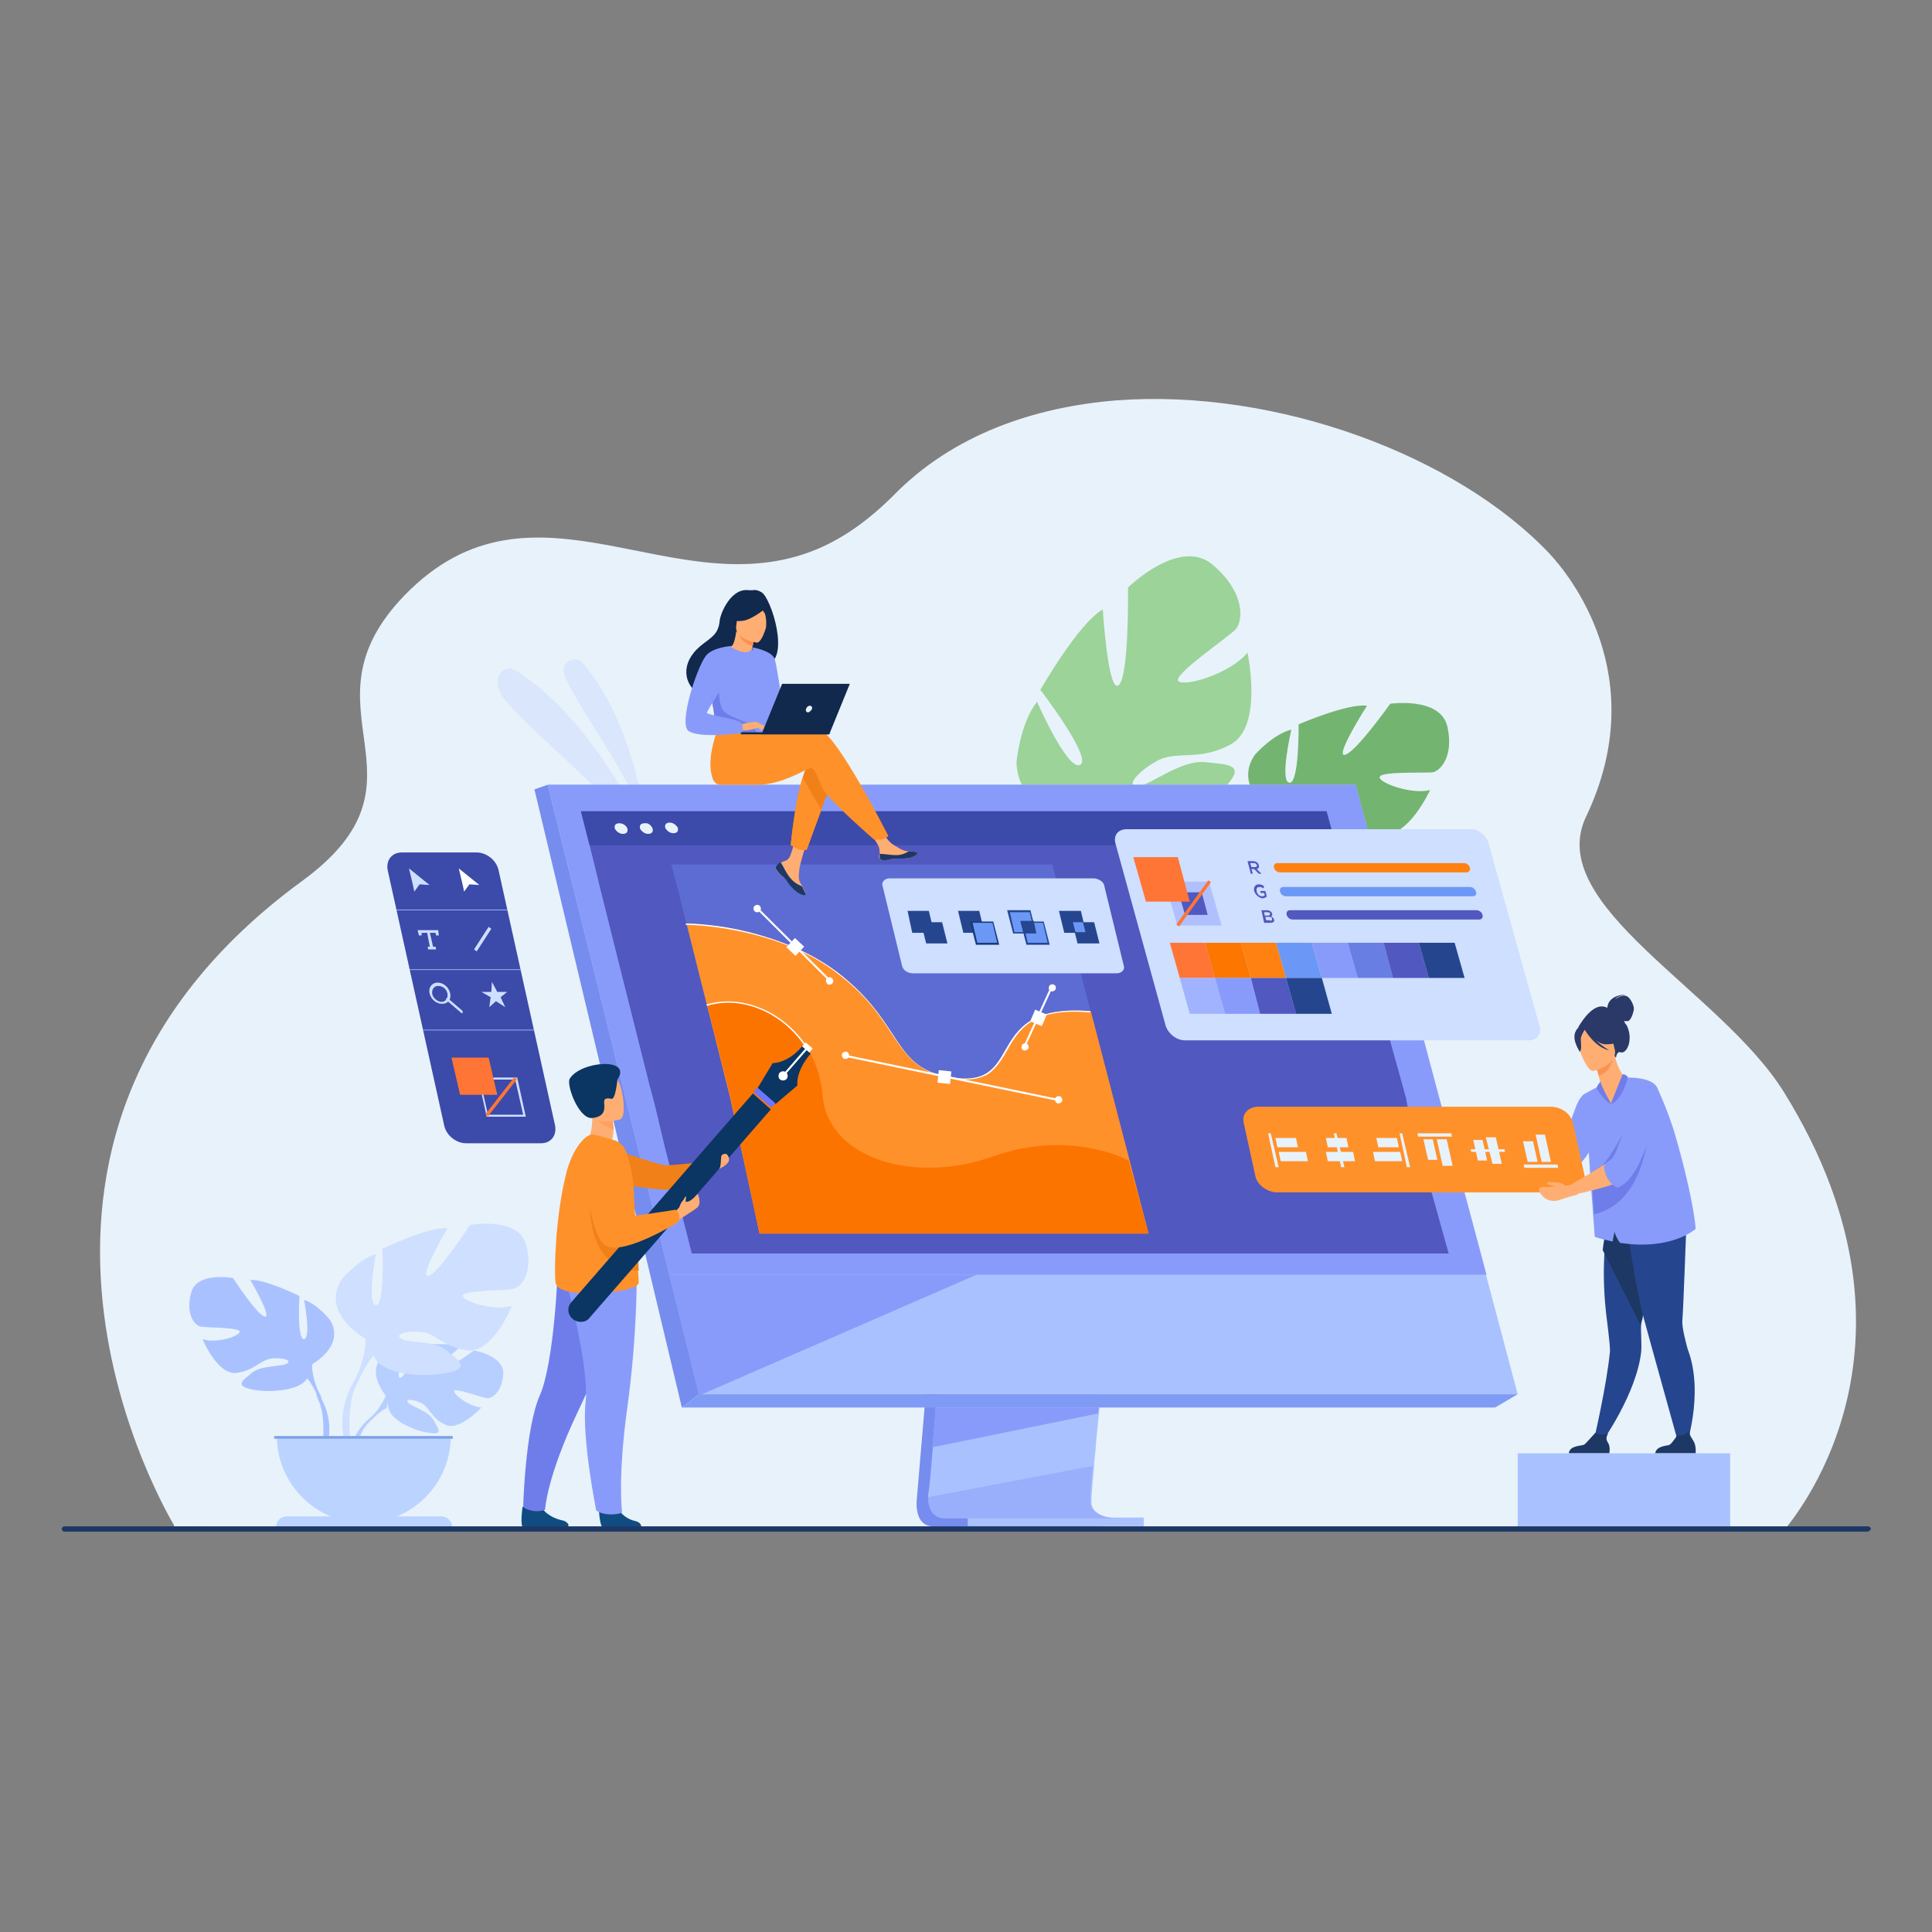 <?xml version="1.0" encoding="utf-8"?>
<!-- Generator: Adobe Illustrator 25.4.1, SVG Export Plug-In . SVG Version: 6.00 Build 0)  -->
<svg version="1.1" id="Layer_1" xmlns="http://www.w3.org/2000/svg" xmlns:xlink="http://www.w3.org/1999/xlink" x="0px" y="0px"
	 viewBox="0 0 291 291" style="enable-background:new 0 0 291 291;" xml:space="preserve">
<rect x="0" y="0" width="291" height="291" fill="#808080" stroke="none"/>
<style type="text/css">
	.st0{fill:#E8F2FA;}
	.st1{opacity:0.5;}
	.st2{fill:#A9C2FF;}
	.st3{fill:#73B471;}
	.st4{fill:#9BD399;}
	.st5{fill:#B6CFFF;}
	.st6{fill:#CEDFFF;}
	.st7{fill:#BBD3FF;}
	.st8{fill:#80A1E6;}
	.st9{fill:#768CEE;}
	.st10{fill:#809BF5;}
	.st11{fill:#899BFA;}
	.st12{fill:#5158BF;}
	.st13{fill:#5D6CD2;}
	.st14{fill:#2A3967;}
	.st15{fill:#FFAE73;}
	.st16{fill:#25468F;}
	.st17{fill:#1E3865;}
	.st18{fill:#F99352;}
	.st19{fill:#6F7DEB;}
	.st20{fill:#FF912B;}
	.st21{fill:#3C4AAA;}
	.st22{fill:#FFFFFF;}
	.st23{fill:#FC7400;}
	.st24{fill:#6B98F6;}
	.st25{fill:#183A76;}
	.st26{fill:#FF7536;}
	.st27{fill:#FA8B79;}
	.st28{fill:#B0C0FF;}
	.st29{fill:#FC7600;}
	.st30{fill:#FF8111;}
	.st31{fill:#697EE3;}
	.st32{fill:#A1B3FF;}
	.st33{fill:#F28018;}
	.st34{fill:#10294C;}
	.st35{fill:#F9924F;}
	.st36{fill:#104C82;}
	.st37{fill:#FFA05E;}
	.st38{fill:#0B3563;}
	.st39{fill:#6D76FF;}
</style>
<g>
	<g>
		<path class="st0" d="M268.9,230.3c-15.6,0-242.5,0.1-242.7-0.4l0-0.1c0,0,0-0.1,0-0.1c-0.1-0.2-35-57.3,19.3-97
			c21.2-15.5-1.3-25.8,15.5-43.1c19.4-19.9,40.6,2.1,62.1-6.9c3.8-1.6,7.6-4.2,11.5-8.1c8.9-9.1,21.1-13.3,33.6-14.3
			c24.1-1.8,51.2,8.3,65.2,23.1c2.8,3,15.6,18.4,5.5,39.6c-6.4,13.4,20.3,26.2,29.8,41.5C292.9,203.5,269.1,229.8,268.9,230.3z"/>
	</g>
	<g class="st1">
		<g class="st1">
			<path class="st2" d="M97.2,123.5c0,0-1.8-14.8-9.4-23.6c-1-1.2-2.9-0.4-2.9,1.1c0,0,0,0.1,0,0.1
				C85.1,103.7,93.6,114.8,97.2,123.5z"/>
		</g>
		<g class="st1">
			<path class="st2" d="M98.2,127.7c0,0-7.6-18.5-20.5-26.7c-0.8-0.5-1.9-0.3-2.4,0.5c-0.3,0.5-0.5,1.3-0.1,2.5
				C76.2,107.2,90.6,118.2,98.2,127.7z"/>
		</g>
	</g>
	<g>
		<g>
			<path class="st3" d="M192.3,123c0,0-6.8-4.2-3.3-9.3c0,0,2.7-3.1,5.5-3.8c0,0-1.8,7.8-0.3,8c1.5,0.2,1.4-8.8,1.4-8.8
				s7.4-3.2,10.3-2.8c0,0-4.8,7.5-3.4,7.4c1.5-0.1,6.9-7.7,6.9-7.7s7.5-1.1,8.6,3.4c1,4.5-1,6.6-2.1,6.9c-1.1,0.2-8.2-0.2-8.1,0.8
				c0.1,0.9,4.9,2.6,7.6,1.9c0,0-3.3,7.2-7.1,6.6c-3.9-0.5-5-3-7.4-3.3c-2.4-0.3-4.2,0.3-3,1c1.2,0.7,5.3,0.4,7.1,2.2
				c1.9,1.7,3.4,2.8-0.2,3.4c-3.6,0.6-10.1-0.1-11.3-3C192.3,123,192.3,123,192.3,123z"/>
		</g>
		<g>
			<g>
				<path class="st3" d="M214.5,110.6c0,0-19.7,5.5-22.2,12.4c0,0,0,3.1-2.1,6.7l-0.1,1.4c0,0,2.2-4.6,3.4-5.2
					C193.5,125.8,189.4,119.5,214.5,110.6z"/>
			</g>
			<g>
				<path class="st3" d="M190.2,129.7c0,0-3.2,4.4-1.7,10l0.8-0.2c0,0-0.5-6.1,1.2-9.1C192.2,127.4,190.2,129.7,190.2,129.7z"/>
			</g>
		</g>
	</g>
	<g>
		<g>
			<path class="st4" d="M164.9,122.8c0,0-11.4,1-11.8-7.9c0,0,0.5-5.9,3.1-9.2c0,0,4.6,10.5,6.5,9.5c1.9-1-6-11.3-6-11.3
				s5.8-10.1,9.4-12.1c0,0,0.8,12.8,2.4,11.4c1.6-1.4,1.4-14.7,1.4-14.7s7.8-7.7,12.8-3.4c5,4.3,4.5,8.5,3.4,9.7
				c-1.1,1.2-9.6,6.9-8.6,7.8c1,0.9,7.9-1.2,10.4-4.3c0,0,2.4,11.1-2.5,13.8c-4.9,2.7-8.3,0.8-11.3,2.6c-3,1.7-4.6,3.9-2.6,3.7
				c1.9-0.2,6.4-4,10.1-3.6c3.6,0.4,6.3,0.3,2.6,4.1c-3.7,3.8-11.7,8.5-15.5,6.2S164.9,122.8,164.9,122.8z"/>
		</g>
		<g>
			<g>
				<path class="st4" d="M179.8,89.5c0,0-17.9,23.2-14.9,33.3c0,0,2.7,3.7,3.3,9.5l1.1,1.6c0,0-1.4-7.2-0.6-8.9
					C168.7,125.1,158.6,121.3,179.8,89.5z"/>
			</g>
			<g>
				<path class="st4" d="M168.2,132.3c0,0,0.1,7.8,6.6,13l0.7-0.9c0,0-5.8-6.6-6.4-11.5C168.5,128,168.2,132.3,168.2,132.3z"/>
			</g>
		</g>
	</g>
	<g>
		<g>
			<g>
				<path class="st5" d="M58.1,210.2c0,0-3.2-3.7-0.2-6.1c0,0,2.2-1.3,4-1.2c0,0-2.5,4.2-1.7,4.6c0.8,0.4,2.5-4.9,2.5-4.9
					s5-0.5,6.6,0.3c0,0-4.2,3.5-3.4,3.7s5.5-3.2,5.5-3.2s4.6,0.8,4.4,3.6c-0.2,2.8-1.8,3.7-2.5,3.6c-0.7-0.1-4.8-1.6-4.9-1.1
					c-0.1,0.6,2.4,2.4,4.1,2.5c0,0-3.3,3.6-5.4,2.6c-2.2-1-2.4-2.7-3.7-3.3c-1.3-0.6-2.5-0.6-1.9,0c0.6,0.6,3,1.2,3.8,2.6
					c0.8,1.4,1.5,2.3-0.8,1.9c-2.2-0.3-5.9-2-6-3.9C58.1,210.2,58.1,210.2,58.1,210.2z"/>
			</g>
			<g>
				<g>
					<path class="st5" d="M73.4,207.1c0,0-12.6-0.5-15.3,3.1c0,0-0.6,1.8-2.5,3.5l-0.3,0.8c0,0,2.2-2.3,3-2.4
						C58.3,212.1,57.1,207.6,73.4,207.1z"/>
				</g>
				<g>
					<path class="st5" d="M55.6,213.7c0,0-2.7,2-2.9,5.6l0.5,0c0,0,0.9-3.7,2.4-5.1C57.2,212.7,55.6,213.7,55.6,213.7z"/>
				</g>
			</g>
		</g>
		<g>
			<g>
				<path class="st2" d="M47,205.5c0,0,5.1-2.8,2.7-6.7c0,0-1.9-2.4-3.9-3c0,0,1.1,5.7,0,5.9c-1.1,0.1-0.7-6.5-0.7-6.5
					s-5.3-2.6-7.4-2.4c0,0,3.3,5.6,2.2,5.5c-1.1-0.1-4.8-5.8-4.8-5.8s-5.5-1-6.3,2.2c-0.9,3.2,0.5,4.9,1.4,5.1
					c0.8,0.2,6,0.1,5.9,0.8c-0.1,0.7-3.6,1.8-5.6,1.1c0,0,2.2,5.3,5,5.1c2.8-0.3,3.7-2,5.5-2.2c1.8-0.1,3,0.3,2.2,0.8
					c-0.9,0.5-3.8,0.2-5.3,1.4c-1.4,1.2-2.6,1.9,0.1,2.5c2.6,0.5,7.4,0.2,8.3-1.8C47,205.5,47,205.5,47,205.5z"/>
			</g>
			<g>
				<g>
					<path class="st2" d="M31.2,195.8c0,0,14.2,4.6,15.8,9.7c0,0-0.1,2.3,1.4,4.9v1c0,0-1.5-3.4-2.3-3.9
						C46,207.6,49.2,203.1,31.2,195.8z"/>
				</g>
				<g>
					<path class="st2" d="M48.3,210.5c0,0,2.2,3.3,0.9,7.4l-0.6-0.2c0,0,0.5-4.5-0.6-6.7C47,208.7,48.3,210.5,48.3,210.5z"/>
				</g>
			</g>
		</g>
		<g>
			<g>
				<path class="st6" d="M55,201.6c0,0-6.7-3.7-3.6-8.8c0,0,2.5-3.1,5.2-3.9c0,0-1.4,7.6,0,7.7c1.4,0.2,1-8.5,1-8.5s7-3.4,9.8-3.1
					c0,0-4.4,7.4-2.9,7.2c1.4-0.2,6.3-7.7,6.3-7.7s7.2-1.3,8.4,2.9c1.2,4.3-0.7,6.4-1.8,6.7c-1.1,0.3-7.9,0.2-7.7,1.1
					c0.2,0.9,4.8,2.3,7.4,1.5c0,0-2.8,7-6.6,6.7c-3.7-0.4-4.9-2.7-7.2-2.8c-2.3-0.2-4,0.4-2.8,1.1c1.2,0.6,5.1,0.2,6.9,1.8
					c1.9,1.6,3.4,2.6-0.1,3.3c-3.5,0.7-9.7,0.3-10.9-2.4C55,201.6,55,201.6,55,201.6z"/>
			</g>
			<g>
				<g>
					<path class="st6" d="M75.9,188.8c0,0-18.7,6.1-20.8,12.8c0,0,0.1,3-1.8,6.5v1.3c0,0,2-4.5,3-5.2
						C56.3,204.3,52.1,198.4,75.9,188.8z"/>
				</g>
				<g>
					<path class="st6" d="M53.3,208.1c0,0-2.9,4.4-1.2,9.7l0.7-0.2c0,0-0.7-5.9,0.8-8.8C55.1,205.8,53.3,208.1,53.3,208.1z"/>
				</g>
			</g>
		</g>
		<g>
			<path class="st7" d="M54.8,229.4c7.2,0,13.1-5.9,13.1-13.1H41.7C41.7,223.5,47.6,229.4,54.8,229.4z"/>
		</g>
		<g>
			<path class="st7" d="M68.1,230H41.6l0,0c0-0.9,0.7-1.6,1.6-1.6h23.3C67.4,228.4,68.1,229.2,68.1,230L68.1,230z"/>
		</g>
		<g>
			<rect x="41.3" y="216.3" class="st8" width="26.9" height="0.4"/>
		</g>
	</g>
	<g>
		<path class="st9" d="M144,156.1l-5.9,69.6c0,0-0.6,4.2,2.5,4.2c5.2,0,25.7,0,25.7,0s-3.9-0.9-3.8-2.9c0.1-2.3,6.8-71.6,6.8-71.6
			L144,156.1z"/>
	</g>
	<g>
		<path class="st2" d="M168.3,228.7c-1,0-20.9,0-25.9,0c-2.2,0-2.6-1.9-2.6-3.2c0-0.6,0.1-1,0.1-1l0.2-1.8l0.4-4.6l0.3-4.1l0.4-5.2
			l0.4-4.4l4.2-49.4l25.4-0.7c0,0-2.9,29-4.9,50.1c-0.2,2.4-0.4,4.6-0.6,6.7c-0.1,0.7-0.1,1.3-0.2,2c-0.2,2-0.4,3.8-0.5,5.4
			c-0.1,0.9-0.2,1.6-0.2,2.4c-0.3,2.8-0.4,4.7-0.4,5c0,0.2,0,0.4,0,0.6C164.7,228.6,167.9,228.7,168.3,228.7z"/>
	</g>
	<g>
		<polygon class="st2" points="82.5,118.2 96.7,175.5 98.7,183.3 105.3,210 228.6,210 204.2,118.2 		"/>
	</g>
	<g>
		<polygon class="st9" points="82.5,118.2 80.5,118.9 102.7,212 105.3,210 		"/>
	</g>
	<g>
		<polygon class="st10" points="102.7,212 225.2,212 228.6,210 105.3,210 		"/>
	</g>
	<g>
		
			<rect x="145.7" y="228.7" transform="matrix(-1 -1.224647e-16 1.224647e-16 -1 317.971 458.576)" class="st2" width="26.5" height="1.3"/>
	</g>
	<g>
		<polygon class="st11" points="165.5,212 165.4,212.9 140.4,218 140.8,213.9 140.9,212 		"/>
	</g>
	<g class="st1">
		<path class="st11" d="M168.3,228.7c-1,0-20.9,0-25.9,0c-2.2,0-2.6-1.9-2.6-3.2l24.8-4.7c-0.3,2.8-0.4,4.7-0.4,5c0,0.2,0,0.4,0,0.6
			C164.7,228.6,167.9,228.7,168.3,228.7z"/>
	</g>
	<g>
		<polygon class="st11" points="82.5,118.2 204.2,118.2 223.9,192 100.8,192 		"/>
	</g>
	<g>
		<polygon class="st12" points="218.2,188.8 104.2,188.8 100.1,172.6 98.6,166.3 97.9,163.7 93.7,147 93.5,146.2 91.3,137.4 
			90.3,133.4 89.5,130.1 88.8,127.3 87.5,122.2 199.8,122.2 201.2,127.3 202,130.1 202.9,133.4 204,137.4 211.2,163.3 211.2,163.3 
			211.8,165.5 212,166.6 217,184.5 		"/>
	</g>
	<g>
		<polygon class="st13" points="173,185.8 114.4,185.8 111.1,170 109.9,165.1 109.4,163.1 106.1,149.9 105.9,149.2 104.2,142.2 
			103.4,139.1 102.7,136.4 102.2,134.3 101.1,130.2 158.5,130.2 		"/>
	</g>
	<g>
		<polygon class="st11" points="147.1,192 105.3,210.2 100.8,192 		"/>
	</g>
	<g>
		<g>
			<path class="st14" d="M242.1,151.8c0-0.2,0.1-1.9,2.8-2c0,0-1.3,0.2-1.6,0.7c0,0,0.9-0.7,1.6-0.5c0.7,0.2,1.2,1.5,1.2,1.9
				c0,0.4-0.4,1.8-0.9,1.9c-0.2,0-0.4,0-0.6,0c0.1,0.2,0.2,0.4,0.4,0.6c1.1,2.2,0,4.4-0.9,4.1c-0.6-0.2-0.7,0.8-0.7,0.8l-5.7-4.6
				C237.7,154.9,239.8,150.6,242.1,151.8z"/>
		</g>
		<g>
			<path class="st15" d="M226.6,179.4c0.5,0.4,1.7-1,1.9-1.2c0,0,0,0,0,0l-0.4-1.1c0,0-1.7-0.1-1.9,0.2
				C225.9,177.6,226.1,179,226.6,179.4z"/>
		</g>
		<g>
			<path class="st16" d="M240.1,216.8l1.2,0.4c0,0,5.2-7.3,5.9-13.6c0.1-1.1-0.1-3.6,0-4.1c0-0.2,0.1-0.5,0.2-0.9
				c0.2-1,0.4-2.3,0.7-3.8c0.6-3.5,1.4-8,2-11.2l-0.3-0.1l-3.5-1.1l-0.7-2.3l-2.6-0.7c0,0-0.6,1.1-1.1,6.5c-0.1,0.7-0.2,1.5-0.2,2.3
				c-0.2,2.6-0.2,5.8,0.2,9.5c0.1,0.9,0.6,4.6,0.6,5.8C242,208.7,240.1,216.8,240.1,216.8z"/>
		</g>
		<g>
			<path class="st17" d="M241.4,188.3l5.7,11.3c0-0.2,0.1-0.5,0.2-0.9c0.2-1,0.4-2.3,0.7-3.8c0.6-3.5,1.4-8,2-11.2l-0.3-0.1
				l-3.5-1.1l-0.7-2.3l-2.6-0.7c0,0-0.6,1.1-1.1,6.5C241.6,186.7,241.5,187.4,241.4,188.3z"/>
		</g>
		<g>
			<path class="st16" d="M243.9,180.9l0.1-1.1c2.2,0.6,8.1-1.6,8.1-1.6s2.1,1.9,1.9,6.4c-0.1,2.2-0.4,11.5-0.6,14.3
				c-0.1,1,0.6,3.6,0.8,4.3c2.6,6.8-0.4,15.2-0.4,15.2l-0.8-0.3c0,0-4.9-17.6-5.4-19.5c-0.9-3.5-1.7-8.1-2.2-11.6
				C245.4,186.8,243.9,180.9,243.9,180.9z"/>
		</g>
		<g>
			<path class="st15" d="M242.3,167.8c3.8,0.2,3-5.4,2.7-5.4c-0.5-0.2-1.3-1.4-1.8-3.4l-0.2,0.1l-2.7,1.3c0,0,0.3,0.9,0.5,1.7
				c0.2,0.7,0.3,1.3,0.2,1.5c-0.2,0.1-0.3,0.1-0.3,0.1s0,0,0,0C240.6,163.8,241.3,167.7,242.3,167.8z"/>
		</g>
		<g>
			<path class="st18" d="M240.3,160.3c0,0,0.3,0.9,0.5,1.7c1.6-0.4,2.1-2.1,2.2-3L240.3,160.3z"/>
		</g>
		<g>
			<path class="st15" d="M240,161.3c0,0,3.8-0.9,3.2-3.3c-0.6-2.4-0.5-4.1-3-3.6c-2.5,0.5-2.7,1.5-2.7,2.3
				C237.6,157.6,239,161.5,240,161.3z"/>
		</g>
		<g>
			<path class="st14" d="M237.3,155.4c0.4-0.9,0.9-0.8,1.2-0.7c1.8-1.7,3.6-0.3,3.6-0.3c0.7,1.6,2.1,2.3,2.1,2.3s-0.6,0.6-2.3,0.6
				c-0.5,0-1-0.2-1.5-0.6c0.9,0.9,2,1.5,2,1.5c-2.1-0.4-3.6-2.9-3.7-3.1c-0.2,0.3-0.5,0.8-0.6,1.3c0,0.7,0.2,1.9-0.2,2
				C238,158.4,236.7,156.7,237.3,155.4z"/>
		</g>
		<g>
			<path class="st17" d="M249.3,218.9h6.1c0,0,0.1-0.9-0.2-1.6c-0.3-0.7-0.8-1-0.7-1.8c-0.4,0.4-1,0.8-1.9,0.7
				c-0.1,0.2-0.7,1.1-1.1,1.4C251.2,217.8,249.5,217.7,249.3,218.9z"/>
		</g>
		<g>
			<path class="st17" d="M236.3,218.9h6.1c0,0,0.2-1-0.2-1.6c-0.4-0.6-0.2-0.9,0-1.4c-0.3,0.1-0.6,0.2-1,0.2c-0.3,0-0.6-0.2-0.9-0.3
				c-0.3,0.3-1.4,1.6-1.7,1.8C238.2,217.8,236.4,217.7,236.3,218.9z"/>
		</g>
		<g>
			<path class="st11" d="M252.3,170.9c-0.3-1.1-0.7-2.1-1-3c-0.8-2.1-1.3-3.2-1.7-4.1c-0.8-1.6-4.4-1.5-4.4-1.5
				c-0.7,2.5-2.6,4-2.6,4c-1-0.6-1.8-2.7-1.8-2.7l-2.2,1.2l0,0l0,0c0,0-0.7,0.4-1.3,2.1c-0.9,2.5-2.3,6.1-3.3,7.2
				c-0.2,0.3-0.9,0.6-1.7,1.1v0c0,0,0,0,0,0c0.1,0.1,0.3,0.7,0.7,1.3c0.3,0.5,0.7,0.9,1.2,1.2c0.4-0.2,1.1-0.4,1.3-0.6
				c1-0.6,2.6-1.5,3.8-3.5l0.3,4.5l0.6,8.2c0.9,0.3,1.8,0.5,2.7,0.7c0.1-0.7,0.3-1.5,0.3-1.5c0,0.4,0.5,1.3,0.8,1.7
				c7.8,1.2,11.4-2.1,11.4-2.1C255.2,182.1,253.8,176,252.3,170.9z"/>
		</g>
		<g>
			<path class="st19" d="M244.4,161.8c0,0,0.6,0,0.8,0.5c0,0-0.8,3.4-2.6,4L244.4,161.8z"/>
		</g>
		<g>
			<path class="st19" d="M242.7,166.3c0,0-1.7-3-1.6-3.4c0,0-0.6,0.6-0.6,1C240.4,163.9,241.8,166.1,242.7,166.3z"/>
		</g>
		<g>
			<path class="st19" d="M247.1,165.1c0,0.2-3.4,8.2-6.4,11.2c-1.3,1.3,2.9,0.9,2.9,0.7S247.1,165.1,247.1,165.1z"/>
		</g>
		<g>
			<path class="st19" d="M239.8,178.4l0.3,4.5c9.2-2.1,8.4-16.8,8.4-16.8l-4.6,9.6L239.8,178.4C239.8,178.3,239.8,178.4,239.8,178.4
				z"/>
		</g>
		<g>
			<path class="st2" d="M232.3,175.2C232.3,175.2,232.3,175.3,232.3,175.2C232.3,175.2,232.3,175.2,232.3,175.2
				C232.3,175.2,232.3,175.2,232.3,175.2z"/>
		</g>
		<g>
			<g>
				<path class="st20" d="M236.9,169l1.8,8.2c0.3,1.3-0.7,2.4-2.2,2.4h-44.1c-1.5,0-3-1.1-3.3-2.4l-1.8-8.2c0-0.1,0-0.1,0-0.1
					c-0.2-1.2,0.8-2.2,2.2-2.2h44.1c1.5,0,2.9,1,3.2,2.2C236.9,168.9,236.9,168.9,236.9,169z"/>
			</g>
			<g>
				<g>
					<g>
						<g>
							<polygon class="st0" points="192.6,175.8 192.1,175.8 191,170.7 191.4,170.7 							"/>
						</g>
					</g>
					<g>
						<g>
							<polygon class="st0" points="195.5,172.8 192.4,172.8 192.1,171.4 195.2,171.4 							"/>
						</g>
					</g>
					<g>
						<g>
							<polygon class="st0" points="197,174.9 192.9,174.9 192.6,173.5 196.7,173.5 							"/>
						</g>
					</g>
				</g>
				<g>
					<g>
						<g>
							<polygon class="st0" points="202.5,175.8 202,175.8 200.9,170.7 201.3,170.7 							"/>
						</g>
					</g>
					<g>
						<g>
							<polygon class="st0" points="203.1,172.8 200,172.8 199.7,171.4 202.8,171.4 							"/>
						</g>
					</g>
					<g>
						<g>
							<polygon class="st0" points="204.1,174.9 200,174.9 199.7,173.5 203.8,173.5 							"/>
						</g>
					</g>
				</g>
				<g>
					<g>
						<g>
							<polygon class="st0" points="212.4,175.8 211.9,175.8 210.8,170.7 211.2,170.7 							"/>
						</g>
					</g>
					<g>
						<g>
							<polygon class="st0" points="210.7,172.8 207.6,172.8 207.3,171.4 210.4,171.4 							"/>
						</g>
					</g>
					<g>
						<g>
							<polygon class="st0" points="211.2,174.9 207.1,174.9 206.8,173.5 210.9,173.5 							"/>
						</g>
					</g>
				</g>
				<g>
					<g>
						<g>
							<polygon class="st0" points="218.7,171.2 213.6,171.2 213.5,170.7 218.6,170.7 							"/>
						</g>
					</g>
					<g>
						<g>
							<polygon class="st0" points="215.8,171.6 216.5,174.7 215.1,174.7 214.4,171.6 							"/>
						</g>
					</g>
					<g>
						<g>
							<polygon class="st0" points="217.9,171.6 218.8,175.6 217.3,175.6 216.4,171.6 							"/>
						</g>
					</g>
				</g>
				<g>
					<g>
						<g>
							<polygon class="st0" points="226.7,173.5 221.6,173.5 221.5,173.1 226.6,173.1 							"/>
						</g>
					</g>
					<g>
						<g>
							<polygon class="st0" points="223.3,171.7 224,174.8 222.6,174.8 221.9,171.7 							"/>
						</g>
					</g>
					<g>
						<g>
							<polygon class="st0" points="225.3,171.3 226.2,175.3 224.8,175.3 223.8,171.3 							"/>
						</g>
					</g>
				</g>
				<g>
					<g>
						<g>
							<polygon class="st0" points="234.7,175.9 229.6,175.9 229.5,175.4 234.6,175.4 							"/>
						</g>
					</g>
					<g>
						<g>
							<polygon class="st0" points="230.9,171.9 231.6,175 230.1,175 229.4,171.9 							"/>
						</g>
					</g>
					<g>
						<g>
							<polygon class="st0" points="232.7,170.9 233.6,175 232.2,175 231.3,170.9 							"/>
						</g>
					</g>
				</g>
			</g>
		</g>
		<g>
			<g>
				<path class="st15" d="M232.5,178.8c0.5,0,1.3,0,1.8-0.2c0,0-1.5,0-1.2-0.5c0.1-0.1,0.8,0,1.6,0c0.3,0,1.2,0.5,1.1,0.5
					c0.6-0.1,1.1-0.2,1.3-0.2c0,0,0.1,0,0.1,0l0.5,1.5c0,0-0.1,0-0.3,0.1c-0.5,0.1-1.5,0.4-2.4,0.7c-1.3,0.5-2.3-0.1-2.7-0.6
					c-0.3-0.3-0.5-0.7-0.5-1C231.8,178.8,232.2,178.8,232.5,178.8z"/>
			</g>
			<g>
				<path class="st15" d="M236,178.9l0.3,1.2c0,0,0.4-0.1,1-0.2c0.2,0,0.3-0.1,0.3-0.1c0.5-0.1,1.1-0.2,1.8-0.4h0
					c1.1-0.3,2.4-0.6,3.5-1c0.1,0,0.2-0.1,0.3-0.1c0.6-0.2-0.6-3.5-1.2-3.1c-0.1,0.1-0.3,0.2-0.5,0.3c-0.9,0.6-2.1,1.3-3.1,1.9
					c-0.5,0.3-1,0.6-1.4,0.8C236.4,178.7,236,178.9,236,178.9z"/>
			</g>
			<g>
				<path class="st11" d="M241.6,175.6c0,0-0.1,2.2,2,3.3c2.4-0.9,3.7-4.4,4.6-6.9c0.1-0.3,0.3-0.7,0.4-1c0.5-1.2,0.8-2.4,1-3.5
					c0.1-0.6-2.5-3.7-2.9-3c-0.5,1.2-1.1,2.7-1.6,4.2c-0.3,0.8-0.6,1.7-0.8,2.4c-0.2,0.5-0.3,0.9-0.5,1.3c-0.3,0.8-0.5,1.4-0.8,1.8
					c-0.1,0.3-0.6,0.6-1.1,1C241.9,175.4,241.8,175.5,241.6,175.6z"/>
			</g>
		</g>
	</g>
	<g>
		<polygon class="st21" points="201.2,127.3 88.8,127.3 87.5,122.2 199.8,122.2 		"/>
	</g>
	<g>
		<g>
			<path class="st0" d="M94.5,124.8c0.1,0.5-0.1,0.8-0.7,0.8c-0.5,0-1-0.4-1.2-0.8c-0.1-0.5,0.1-0.8,0.7-0.8
				C93.8,124,94.3,124.3,94.5,124.8z"/>
		</g>
		<g>
			<path class="st0" d="M98.3,124.8c0.1,0.5-0.1,0.8-0.7,0.8c-0.5,0-1-0.4-1.2-0.8c-0.1-0.5,0.1-0.8,0.7-0.8
				C97.6,123.9,98.1,124.3,98.3,124.8z"/>
		</g>
		<g>
			<path class="st0" d="M102.1,124.7c0.1,0.5-0.1,0.8-0.7,0.8c-0.5,0-1-0.4-1.2-0.8c-0.1-0.5,0.1-0.8,0.7-0.8
				C101.4,123.9,101.9,124.3,102.1,124.7z"/>
		</g>
	</g>
	<g>
		<path class="st20" d="M103.4,139.1c0,0,13.2,0.1,22.8,7.4c9.6,7.4,8.2,14,16.2,15.6c13.1,2.7,4.9-11.2,21.9-9.8l8.7,33.5h-58.6
			l-4.5-20.8L103.4,139.1z"/>
	</g>
	<g>
		<path class="st22" d="M145.4,162.6c-0.9,0-1.9-0.1-3-0.4c-4.4-0.9-6-3.4-8.1-6.5c-1.7-2.6-3.8-5.8-8.2-9.1
			c-2.7-2.1-7.5-4.9-15-6.4c-4.4-0.9-7.8-0.9-7.8-0.9l0-0.2c0,0,3.4,0,7.8,0.9c4.1,0.9,10.1,2.7,15.1,6.5c4.4,3.4,6.5,6.6,8.2,9.2
			c2.1,3.2,3.6,5.5,7.9,6.4c6.1,1.3,7.5-1.1,9.1-3.9c1.8-3.1,3.8-6.6,12.8-5.9l0,0.2c-8.8-0.8-10.8,2.7-12.5,5.7
			c-0.8,1.4-1.6,2.7-2.9,3.6C147.9,162.3,146.8,162.6,145.4,162.6z"/>
	</g>
	<g>
		<path class="st23" d="M106.5,151.3l3.4,13.4l4.5,21.1H173l-3-11c0,0-8.7-4.8-20.5-0.6c-11.8,4.2-24.8,0.3-25.6-9.2
			C123,154.4,113.2,149.3,106.5,151.3z"/>
	</g>
	<g>
		<path class="st22" d="M121.3,157.7c-3.4-5.2-9.6-7.8-14.8-6.2l-0.1-0.2c5.3-1.6,11.6,1,15.1,6.3L121.3,157.7z"/>
	</g>
	<g>
		<g>
			
				<rect x="141.3" y="161.2" transform="matrix(0.995 0.103 -0.103 0.995 17.413 -13.761)" class="st22" width="1.9" height="1.9"/>
		</g>
		<g>
			
				<rect x="143.2" y="145.9" transform="matrix(0.203 -0.979 0.979 0.203 -44.7 269.733)" class="st22" width="0.3" height="32.8"/>
		</g>
		<g>
			<path class="st22" d="M126.8,158.9c0-0.3,0.3-0.5,0.6-0.5s0.5,0.3,0.5,0.6c0,0.3-0.3,0.5-0.6,0.5
				C127,159.5,126.8,159.2,126.8,158.9z"/>
		</g>
		<g>
			<path class="st22" d="M158.9,165.6c0-0.3,0.3-0.5,0.6-0.5c0.3,0,0.5,0.3,0.5,0.6c0,0.3-0.3,0.5-0.6,0.5S158.9,165.9,158.9,165.6z
				"/>
		</g>
	</g>
	<g>
		<g>
			
				<rect x="118.8" y="141.6" transform="matrix(0.728 0.686 -0.686 0.728 130.39 -43.297)" class="st22" width="1.9" height="1.9"/>
		</g>
		<g>
			
				<rect x="119.3" y="134.6" transform="matrix(0.706 -0.709 0.709 0.706 -65.639 126.54)" class="st22" width="0.3" height="15.4"/>
		</g>
		<g>
			<path class="st22" d="M113.6,136.5c0.2-0.2,0.5-0.3,0.8-0.1c0.2,0.2,0.3,0.5,0.1,0.8c-0.2,0.2-0.5,0.3-0.8,0.1
				C113.5,137.1,113.4,136.8,113.6,136.5z"/>
		</g>
		<g>
			<path class="st22" d="M124.5,147.4c0.2-0.2,0.5-0.3,0.8-0.1c0.2,0.2,0.3,0.5,0.1,0.8c-0.2,0.2-0.5,0.3-0.8,0.1
				C124.4,147.9,124.3,147.6,124.5,147.4z"/>
		</g>
	</g>
	<g>
		<g>
			
				<rect x="155.5" y="152.3" transform="matrix(0.391 -0.92 0.92 0.391 -45.743 237.331)" class="st22" width="1.9" height="1.9"/>
		</g>
		<g>
			
				<rect x="151.6" y="153" transform="matrix(0.416 -0.909 0.909 0.416 -47.963 231.696)" class="st22" width="9.8" height="0.3"/>
		</g>
		<g>
			<path class="st22" d="M154.2,158.2c-0.3-0.1-0.4-0.4-0.3-0.7c0.1-0.3,0.4-0.4,0.7-0.3c0.3,0.1,0.4,0.4,0.3,0.7
				C154.8,158.1,154.5,158.3,154.2,158.2z"/>
		</g>
		<g>
			<path class="st22" d="M158.3,149.3c-0.3-0.1-0.4-0.4-0.3-0.7c0.1-0.3,0.4-0.4,0.7-0.3c0.3,0.1,0.4,0.4,0.3,0.7
				C158.9,149.2,158.6,149.4,158.3,149.3z"/>
		</g>
	</g>
	<g>
		<g>
			<path class="st6" d="M166.3,133.3l3,12.3c0.1,0.5-0.4,1-1.1,1h-30.7c-0.7,0-1.4-0.4-1.6-1l-3-12.3c-0.1-0.5,0.4-1,1.1-1h30.7
				C165.4,132.3,166.2,132.8,166.3,133.3z"/>
		</g>
		<g>
			<g>
				<g>
					<polygon class="st16" points="140.7,140.5 137.4,140.5 136.7,137.2 139.9,137.2 					"/>
				</g>
				<g>
					<polygon class="st16" points="142.7,142.1 139.5,142.1 138.7,138.9 141.9,138.9 					"/>
				</g>
			</g>
			<g>
				<g>
					<polygon class="st16" points="148.3,140.5 145.1,140.5 144.3,137.2 147.5,137.2 					"/>
				</g>
				<g>
					<g>
						<polygon class="st24" points="150.4,142.1 147.1,142.1 146.3,138.9 149.6,138.9 						"/>
					</g>
					<g>
						<path class="st25" d="M150.5,142.3H147l-0.9-3.5h3.5L150.5,142.3z M147.2,142h3l-0.7-3h-3L147.2,142z"/>
					</g>
				</g>
			</g>
			<g>
				<g>
					<polygon class="st24" points="155.9,140.5 152.7,140.5 151.9,137.2 155.2,137.2 					"/>
				</g>
				<g>
					<path class="st16" d="M156.1,140.6h-3.5l-0.9-3.5h3.5L156.1,140.6z M152.8,140.4h3l-0.7-3h-3L152.8,140.4z"/>
				</g>
				<g>
					<polygon class="st24" points="158,142.1 154.7,142.1 153.9,138.9 157.2,138.9 					"/>
				</g>
				<g>
					<path class="st16" d="M158.1,142.3h-3.5l-0.9-3.5h3.5L158.1,142.3z M154.8,142h3l-0.7-3h-3L154.8,142z"/>
				</g>
				<g>
					<g>
						<polygon class="st16" points="156.1,140.6 154.2,140.6 153.7,138.7 155.7,138.7 						"/>
					</g>
				</g>
			</g>
			<g>
				<g>
					<g>
						<polygon class="st16" points="163.6,140.5 160.3,140.5 159.5,137.2 162.8,137.2 						"/>
					</g>
				</g>
				<g>
					<g>
						<polygon class="st16" points="165.6,142.1 162.3,142.1 161.5,138.9 164.8,138.9 						"/>
					</g>
				</g>
				<g>
					<g>
						<polygon class="st24" points="163.5,140.4 162,140.4 161.6,138.9 163.1,138.9 						"/>
					</g>
				</g>
			</g>
		</g>
	</g>
	<g>
		<g>
			<path class="st21" d="M81.5,172.2H70.2c-1.5,0-3-1.2-3.3-2.7l-8.5-38.4c-0.3-1.5,0.6-2.7,2.1-2.7h11.3c1.5,0,3,1.2,3.3,2.7
				l8.5,38.4C83.9,171,83,172.2,81.5,172.2z"/>
		</g>
		<g>
			<g>
				<rect x="59.7" y="137" class="st2" width="16.8" height="0.1"/>
			</g>
		</g>
		<g>
			<g>
				<rect x="61.7" y="146" class="st2" width="16.8" height="0.1"/>
			</g>
		</g>
		<g>
			<g>
				<rect x="63.7" y="155.1" class="st2" width="16.8" height="0.1"/>
			</g>
		</g>
		<g>
			<path class="st22" d="M69.9,134.3c0-0.2-0.8-3.5-0.8-3.5l3.1,2.5l-1.5-0.1L69.9,134.3z"/>
		</g>
		<g>
			<g>
				<g>
					<path class="st6" d="M79.2,168.2h-5.9l-1.3-5.9h5.9L79.2,168.2z M73.5,167.9h5.3l-1.2-5.3h-5.3L73.5,167.9z"/>
				</g>
			</g>
		</g>
		<g>
			<polygon class="st26" points="74.9,164.9 69.3,164.9 68,159.3 73.6,159.3 			"/>
		</g>
		<g>
			<g>
				
					<rect x="72" y="165" transform="matrix(0.614 -0.789 0.789 0.614 -101.284 123.339)" class="st26" width="7.1" height="0.5"/>
			</g>
		</g>
		<g>
			<g>
				<path class="st6" d="M62.4,134.3c0-0.2-0.8-3.5-0.8-3.5l3.1,2.5l-1.5-0.1L62.4,134.3z"/>
			</g>
			<g>
				<g>
					<g>
						<polygon class="st6" points="63.5,140.9 63.1,140.9 62.9,140.1 66,140.1 66.1,140.9 65.7,140.9 65.6,140.5 63.5,140.5 						
							"/>
					</g>
				</g>
				<g>
					<g>
						<polygon class="st6" points="65.3,142.9 64.8,142.9 64.3,140.3 64.7,140.3 						"/>
					</g>
				</g>
				<g>
					<g>
						<polygon class="st6" points="65.7,143 64.5,143 64.4,142.6 65.6,142.6 						"/>
					</g>
				</g>
			</g>
			<g>
				<g>
					<polygon class="st6" points="71.8,143.3 71.4,143 73.6,139.6 74,139.9 					"/>
				</g>
			</g>
			<g>
				<g>
					<g>
						<path class="st6" d="M66.6,151.2c-0.9,0-1.7-0.7-1.9-1.6c-0.2-0.9,0.4-1.6,1.2-1.6c0.9,0,1.7,0.7,1.9,1.6
							C68,150.5,67.5,151.2,66.6,151.2z M66,148.5c-0.6,0-1,0.5-0.9,1.2c0.1,0.6,0.8,1.2,1.4,1.2s1-0.5,0.9-1.2
							C67.3,149,66.7,148.5,66,148.5z"/>
					</g>
				</g>
				<g>
					<g>
						<path class="st6" d="M69.6,152.6c-0.1,0-0.1,0-0.2-0.1l-2.1-1.8c-0.1-0.1-0.1-0.2-0.1-0.3c0.1-0.1,0.2-0.1,0.3,0l2.1,1.8
							c0.1,0.1,0.1,0.2,0.1,0.3C69.7,152.6,69.7,152.6,69.6,152.6z"/>
					</g>
				</g>
			</g>
			<g>
				<polygon class="st6" points="74.1,147.9 74.9,149.4 76.4,149.4 75.4,150.2 76.1,151.7 74.7,150.8 73.7,151.7 73.9,150.2 
					72.5,149.4 74,149.4 				"/>
			</g>
		</g>
	</g>
	<g>
		<g>
			<path class="st27" d="M218.1,135.5c0,0,0,2.2-0.3,2.2c-0.3,0-0.8-1.9-0.8-1.8c0,0,0.2,1.9-0.3,2c-0.4,0.1-0.8-2-0.8-2
				s0.3,1.8,0,1.9c-0.3,0-0.8-1.7-0.9-1.7c-0.1,0,0.4,1.5,0,1.6c-0.4,0.1-1.2-2-0.9-2.3c0.3-0.3,0.7,0,0.7,0s0.5-0.4,0.9-0.2
				c0,0,0.9-0.2,1.2,0.2C217,135.4,217.6,134.9,218.1,135.5z"/>
		</g>
		<g>
			<g>
				<path class="st6" d="M224.2,127l7.7,27.6c0.3,1.2-0.4,2.1-1.7,2.1h-51.7c-1.3,0-2.5-1-2.9-2.1L168,127c-0.3-1.2,0.4-2.1,1.7-2.1
					h51.7C222.6,124.8,223.9,125.8,224.2,127z"/>
			</g>
			<g>
				<g>
					<polygon class="st28" points="184,139.4 177.3,139.4 175.5,132.8 182.1,132.8 					"/>
				</g>
				<g>
					<polygon class="st12" points="181.9,137.8 178.5,137.8 177.5,134.4 181,134.4 					"/>
				</g>
				<g>
					
						<rect x="175.6" y="135.8" transform="matrix(0.586 -0.811 0.811 0.586 -35.851 202.075)" class="st26" width="8.2" height="0.5"/>
				</g>
				<g>
					<polygon class="st26" points="179.2,135.8 172.6,135.8 170.7,129.1 177.4,129.1 					"/>
				</g>
			</g>
			<g>
				<g>
					<polygon class="st26" points="183,147.3 177.7,147.3 176.2,142 181.5,142 					"/>
				</g>
				<g>
					<polygon class="st29" points="188.4,147.3 183,147.3 181.5,142 186.9,142 					"/>
				</g>
				<g>
					<polygon class="st30" points="193.7,147.3 188.4,147.3 186.9,142 192.2,142 					"/>
				</g>
				<g>
					<polygon class="st24" points="199.1,147.3 193.7,147.3 192.2,142 197.6,142 					"/>
				</g>
				<g>
					<polygon class="st11" points="204.5,147.3 199.1,147.3 197.6,142 203,142 					"/>
				</g>
				<g>
					<polygon class="st31" points="209.8,147.3 204.5,147.3 203,142 208.4,142 					"/>
				</g>
				<g>
					<polygon class="st12" points="215.2,147.3 209.8,147.3 208.4,142 213.7,142 					"/>
				</g>
				<g>
					<polygon class="st16" points="220.6,147.3 215.2,147.3 213.7,142 219.1,142 					"/>
				</g>
				<g>
					<polygon class="st32" points="184.5,152.7 179.2,152.7 177.7,147.3 183,147.3 					"/>
				</g>
				<g>
					<polygon class="st11" points="189.8,152.7 184.5,152.7 183,147.3 188.4,147.3 					"/>
				</g>
				<g>
					<polygon class="st12" points="195.2,152.7 189.8,152.7 188.4,147.3 193.7,147.3 					"/>
				</g>
				<g>
					<polygon class="st16" points="200.6,152.7 195.2,152.7 193.7,147.3 199.1,147.3 					"/>
				</g>
			</g>
			<g>
				<path class="st30" d="M220.9,131.4h-28.1c-0.4,0-0.8-0.3-0.9-0.7l0,0c-0.1-0.4,0.1-0.7,0.5-0.7h28.1c0.4,0,0.8,0.3,0.9,0.7l0,0
					C221.5,131.1,221.2,131.4,220.9,131.4z"/>
			</g>
			<g>
				<path class="st24" d="M221.8,135h-28.1c-0.4,0-0.8-0.3-0.9-0.7l0,0c-0.1-0.4,0.1-0.7,0.5-0.7h28.1c0.4,0,0.8,0.3,0.9,0.7l0,0
					C222.5,134.7,222.2,135,221.8,135z"/>
			</g>
			<g>
				<path class="st12" d="M222.8,138.5h-28.1c-0.4,0-0.8-0.3-0.9-0.7l0,0c-0.1-0.4,0.1-0.7,0.5-0.7h28.1c0.4,0,0.8,0.3,0.9,0.7l0,0
					C223.4,138.2,223.2,138.5,222.8,138.5z"/>
			</g>
			<g>
				<g>
					<path class="st12" d="M187.9,129.7h0.8c0.4,0,0.8,0.2,0.9,0.6c0.1,0.3,0,0.5-0.3,0.6l0.7,0.7h-0.4l-0.7-0.7h-0.4l0.2,0.7h-0.3
						L187.9,129.7z M189,130.6c0.2,0,0.4-0.1,0.3-0.3c-0.1-0.2-0.2-0.3-0.5-0.3h-0.5l0.2,0.6H189z"/>
				</g>
				<g>
					<path class="st12" d="M188.9,134.2c-0.1-0.5,0.1-1,0.7-1c0.3,0,0.6,0.1,0.8,0.3l-0.1,0.3c-0.2-0.1-0.3-0.2-0.6-0.2
						c-0.4,0-0.5,0.3-0.4,0.7c0.1,0.4,0.4,0.7,0.8,0.7c0.2,0,0.3-0.1,0.4-0.1l-0.1-0.4h-0.5l-0.1-0.3h0.8l0.2,0.8
						c-0.1,0.2-0.4,0.3-0.7,0.3C189.6,135.2,189.1,134.8,188.9,134.2z"/>
				</g>
				<g>
					<path class="st12" d="M190,137.1h0.9c0.2,0,0.4,0.1,0.5,0.2c0.1,0.1,0.2,0.2,0.2,0.3c0.1,0.2,0,0.4-0.2,0.4
						c0.2,0.1,0.4,0.2,0.5,0.5c0.1,0.3-0.1,0.5-0.6,0.5h-0.9L190,137.1z M191,137.9c0.2,0,0.3-0.1,0.3-0.3c0-0.1-0.2-0.2-0.4-0.2
						h-0.5l0.1,0.5H191z M191.3,138.7c0.2,0,0.3-0.1,0.3-0.3c0-0.2-0.2-0.3-0.5-0.3h-0.5l0.1,0.5H191.3z"/>
				</g>
			</g>
		</g>
	</g>
	<g>
		<g>
			<g>
				<path class="st15" d="M117,130.3c-0.1,0.2-0.2,0.4-0.1,0.6c0,0,0,0,0,0c0.1,0.4,0.6,0.8,1.1,1.2c0.1,0.1,0.1,0.1,0.2,0.1
					c0,0,0,0,0,0c0,0,0,0,0,0c0.5,0.5,0.3,0.6,1.2,1.5c1,1,1.7,1.1,1.9,1c0.2-0.1-0.2-0.6-0.5-1.3c0,0,0-0.1-0.1-0.1
					c0-0.1-0.1-0.2-0.1-0.2c-0.4-0.7-0.3-1.1-0.2-2.2c0.1-0.9,1.4-5,1.4-5l-1.9-0.3c0,0-0.6,3.3-1.2,3.8c-0.3,0.3-0.7,0.3-1,0.5
					c0,0,0,0-0.1,0C117.3,130,117.1,130.2,117,130.3z"/>
			</g>
			<g>
				<path class="st17" d="M117,130.3c-0.1,0.2-0.2,0.4-0.1,0.6c0,0,0,0,0,0c0.2,0.4,0.6,0.8,1.1,1.2c0.1,0.1,0.1,0.1,0.2,0.2
					c0,0,0,0,0,0c0,0,0,0,0,0c0.5,0.5,0.3,0.6,1.2,1.5c1,1,1.7,1.1,1.9,1c0.2-0.1-0.2-0.6-0.5-1.3c-0.2-0.1-1.1-0.4-1.8-1.3
					c-0.6-0.7-1-1.7-1.4-2.3c0,0-0.1,0-0.1,0C117.3,130,117.1,130.2,117,130.3z"/>
			</g>
			<g>
				<path class="st15" d="M132.4,129.1c0.1,0.6,1,0.5,1.9,0.3c0.9-0.2,0.7,0,2.1-0.1c1.3-0.1,1.7-0.6,1.8-0.8c0-0.2-0.6-0.2-1.3-0.3
					c-0.1,0-0.2,0-0.3,0c-0.8-0.1-1.4-0.6-2.1-1c-0.7-0.4-1.7-2-1.7-2l-1.8,0.1c0,0,1,1.5,1.3,2.1c0.2,0.4,0.2,0.9,0.2,1.3
					C132.4,128.7,132.4,128.9,132.4,129.1z"/>
			</g>
			<g>
				<path class="st17" d="M134.3,129.4c0.9-0.2,0.7,0,2.1-0.1c1.3-0.1,1.7-0.6,1.8-0.8c0-0.2-0.6-0.2-1.3-0.3l0,0
					c0,0-0.8,0.6-1.9,0.6c-0.9,0-1.9-0.2-2.5-0.2c0,0.2,0,0.4,0,0.6C132.6,129.7,133.4,129.6,134.3,129.4z"/>
			</g>
			<g>
				<path class="st33" d="M125.4,117.4l-1.7,4.6l-2.2,6c0,0-0.6,0.1-1.2-0.1c-0.5-0.2-1.2-0.6-1.2-0.6s0.6-6.5,1.8-10.2
					c0.3-1,0.6-1.7,1-2.2C123.7,112.9,125.4,117.4,125.4,117.4z"/>
			</g>
			<g>
				<path class="st20" d="M123.6,110c-1-0.3-3.5,0-6.3,0.5c-0.8,0.1-1.5-0.2-1.9-0.9l0,0l-7-0.5c0,0-2.3,5.1-1,8.3
					c0.2,0.5,0.6,0.8,1.2,0.8c0,0,0,0,0,0c0,0,4.2,0,5.6,0c3.5,0,7.3-2.4,7.8-2.5c0.8-0.2,1.1,1.5,2,3.2s7.7,7.6,7.7,7.6
					s1.1,0,1.5-0.2c0.5-0.2,0.6-0.4,0.6-0.4S126.2,110.9,123.6,110z"/>
			</g>
			<g>
				<path class="st34" d="M114.7,89.2c-0.5-0.3-1-0.4-1.3-0.3c-0.2,0-0.4,0-0.6,0c-2.7-0.4-4.3,3.5-4.4,4.6
					c-0.2,2.1-1.3,2.5-2.9,3.8c-3.2,2.7-2.3,5.8-0.5,7c1,0.7,2.9,0,2.9,0c0,0,5.1-2.8,7.5-4.2C119.1,99.5,116.2,90.1,114.7,89.2z"/>
			</g>
			<g>
				<path class="st15" d="M113.3,98.9c0,0-1.2,0.4-2,0.1c-0.8-0.3-1.4-1.6-1.4-1.6c0.4,0,0.7-0.3,1-2.3l0.2,0.1l2.5,0.9
					c0,0-0.2,0.8-0.3,1.6C113.2,98.2,113.1,98.8,113.3,98.9z"/>
			</g>
			<g>
				<path class="st35" d="M113.6,96c0,0-0.1,0.4-0.2,1.3c-1.4-0.3-2.1-1.4-2.3-2.2L113.6,96z"/>
			</g>
			<g>
				<path class="st15" d="M114,96.8c0,0-3.5-0.5-3.1-2.6c0.3-2.1,0.1-3.7,2.3-3.4c2.2,0.2,2.5,1.1,2.6,1.8
					C115.8,93.3,114.9,96.8,114,96.8z"/>
			</g>
			<g>
				<path class="st34" d="M115.6,91.4c0,0-2.2,1.9-3.7,2.1c-1.5,0.2-2.1-0.3-2.1-0.3s0.9-0.7,1.4-1.9c0.2-0.3,0.5-0.6,0.9-0.6
					C113.2,90.4,115.2,90.4,115.6,91.4z"/>
			</g>
			<g>
				<path class="st34" d="M114.2,91.2c0,0,0.7,0.7,1,1.2c0.2,0.5,0.3,1.7,0.1,2.2c0,0,1.2-2.2,0.5-3.3
					C115.1,90.2,114.2,91.2,114.2,91.2z"/>
			</g>
			<g>
				<path class="st11" d="M116.2,104c-0.1,7,0,5.5-0.8,6.2c-0.2,0.2-0.7,0.3-1.4,0.3c-2.1,0.1-5.9-0.2-6.1-0.6
					c-0.5-1.4-0.1-1.8-0.6-3.9c0-0.2-0.1-0.5-0.2-0.7c-0.3-1.4-0.7-1.9,0.5-4.2c1.1-2.1,2.3-3.8,2.4-3.7c2.9,1.7,3.2,0.3,3.2,0.3
					S116.2,100.6,116.2,104z"/>
			</g>
			<g>
				<path class="st20" d="M123.7,122l-2.2,6c0,0-0.6,0.1-1.2-0.1c-0.5-0.2-1.2-0.6-1.2-0.6s0.6-6.5,1.8-10.2L123.7,122z"/>
			</g>
			<g>
				<path class="st11" d="M113.3,97.5c0,0,3,0.5,3.4,1.8c0.4,1.3,1.5,9.1,1.5,9.1s-0.8,0.8-1.6,0.1c-0.7-0.7-2.2-7.3-2.2-7.3
					L113.3,97.5z"/>
			</g>
			<g>
				<path class="st19" d="M114,110.5c-2.1,0.1-5.9-0.2-6.1-0.6c-0.5-1.4-0.1-1.8-0.6-3.9l1-2.9c0,0-0.2,3.2,0.8,4.1
					c1,0.9,3.9,1.6,4.4,2.4C113.8,109.9,114,110.2,114,110.5z"/>
			</g>
			<g>
				<path class="st15" d="M111.6,109.1c0,0,2.1-0.5,2.5-0.3c0.3,0.2,1.2,0.9,1.3,1.1c0.1,0.2-0.8-0.2-1-0.3c-0.2,0-0.7,0.1-0.9,0.2
					c-1,0.3-1.6,0.2-1.6,0.2L111.6,109.1z"/>
			</g>
			<g>
				<path class="st11" d="M110.1,97.3c0,0-2.8,0.2-3.8,1.5c-1.4,1.9-4.1,10.2-2.6,11.3c1.8,1.2,8.1,0.3,8.1,0.3s0.2-1-0.1-1.5
					c-0.3-0.5-5-1.2-5.2-1.5c-0.2-0.2,2.7-4.3,2.7-4.9C109.2,101.9,110.1,97.3,110.1,97.3z"/>
			</g>
			<g>
				<path class="st15" d="M114.1,109.4c0,0,0.4,0.6,0.6,0.6c0.1,0.1,0.2,0.1,0.2,0.1l-0.3-0.5L114.1,109.4z"/>
			</g>
			<g>
				<path class="st15" d="M114,108.8l1.3,0.6c0,0-0.1,0.1-0.2,0.1c-0.2,0-0.6-0.2-0.6-0.2L114,108.8z"/>
			</g>
		</g>
		<g>
			<g>
				<polygon class="st34" points="125,110.3 111.6,110.3 111.6,110.6 124.9,110.6 				"/>
			</g>
			<g>
				<polygon class="st34" points="114.7,110.6 124.9,110.6 128,103 117.8,103 				"/>
			</g>
			<g>
				<path class="st0" d="M122.3,106.8c0.1-0.3-0.1-0.5-0.3-0.5c-0.3,0-0.5,0.2-0.6,0.5c-0.1,0.3,0.1,0.5,0.3,0.5
					S122.2,107,122.3,106.8z"/>
			</g>
		</g>
	</g>
	<g>
		
			<rect x="120.7" y="157.4" transform="matrix(0.754 0.656 -0.656 0.754 133.595 -40.849)" class="st22" width="1.4" height="1.4"/>
	</g>
	<g>
		<g>
			<path class="st33" d="M108,175.6c-0.2-0.7-0.3-0.8-0.3-0.8s-6.5,0.8-7.6,0.7c-0.7,0-8.4-2.6-8.4-2.6l-4.7,4.5
				c0,0,11.7,1.9,13.4,1.8c2.7-0.2,6.9-2.6,6.9-2.6S108.1,176.1,108,175.6z"/>
		</g>
		<g>
			<path class="st36" d="M90.2,227.3c0,0,0.1,2.2,0.5,2.7l5.9,0c0-0.2-0.1-0.7-0.9-0.9c-1-0.2-2.2-0.9-2.8-2.2
				C92.2,225.5,90.2,227.3,90.2,227.3z"/>
		</g>
		<g>
			<path class="st36" d="M78.7,227c0,0-0.4,2.9,0.1,3c0.1,0,2.4,0,3.4,0.1c1.2,0,3.1,0,3.1,0c0.2,0,0.4-0.3,0.3-0.5
				c-0.1-0.2-0.4-0.5-0.9-0.6c-1-0.2-2.7-0.9-3.3-2.3C80.8,225.2,78.7,227,78.7,227z"/>
		</g>
		<g>
			<path class="st19" d="M93.3,197.1c0,0-1.6,5.7-6.3,15.6c-4.7,9.9-4.9,14.7-4.9,14.7s-0.7,0.3-1.6,0.2c-1-0.1-1.7-0.6-1.7-0.6
				s0.3-11.8,2.5-16.8c2.2-5,2.7-18.7,2.7-18.7L93.3,197.1z"/>
		</g>
		<g>
			<path class="st11" d="M95.9,192.2c0,0,0.1,8.8-1.4,19.7c-1.5,10.8-0.8,15.9-0.8,15.9s-0.4,0.3-1.7,0.3c-1.5,0-2.2-0.6-2.2-0.6
				s-2.2-10.9-1.6-16.3c0.6-5.4-3-18.6-3-18.6L95.9,192.2z"/>
		</g>
		<g>
			<path class="st15" d="M92.4,170.2c0,0.7-0.1,1.4-0.4,1.8l-1.6,0.8l-1.7-1.3c0,0,0.6-1.4,0.5-3.5c0-0.1-0.1-0.9-0.1-0.9l0.9,0.4
				l2.3,1.2c0,0,0,0,0,0.1C92.3,169.1,92.4,169.6,92.4,170.2z"/>
		</g>
		<g>
			<path class="st20" d="M83.7,193.3c0.6,2.6,12.6,1.4,12.5-0.1c0-0.1,0-0.8-0.1-1.8c-0.1-2.1-0.2-5.5-0.2-5.7c0,0,0,0,0,0
				c-0.2-2.2-0.4-4.3-0.4-5.7c0-1.2-0.2-2.5-0.4-3.6c-0.2-1-0.5-2-0.7-2.7c-0.2-0.5-0.4-1-0.8-1.3c-0.3-0.3-0.6-0.5-0.9-0.6
				c-0.1,0-0.2-0.1-0.3-0.1c-1.4-0.4-2.9-0.9-3.4-0.8c-1.4,0.4-3.1,3-3.8,6.2C83.7,183.1,83.4,191.6,83.7,193.3z"/>
		</g>
		<g>
			<path class="st37" d="M92.4,170.2c-0.9-0.4-2.6-1.2-3-2.1c-0.2-0.4,0.1-0.5,0.6-0.5l2.3,1.2c0,0,0,0,0,0.1
				C92.3,169.1,92.4,169.6,92.4,170.2z"/>
		</g>
		<g>
			<path class="st15" d="M93.4,168.6c0,0-4.2,1.3-5-1.3c-0.8-2.6-1.8-4.2,0.8-5.2c2.7-0.9,3.5-0.1,3.9,0.7
				C93.7,163.6,94.5,168.2,93.4,168.6z"/>
		</g>
		<g>
			<path class="st38" d="M93,162.6c0,0-0.3,3.1-0.9,2.9c-0.6-0.1-1.2-0.2-1.1,0.7c0.1,0.9,0.1,2-1.8,2.2c-2,0.2-3.9-4.9-3.4-5.9
				C87.4,159.8,95.3,159.2,93,162.6z"/>
		</g>
		<g>
			<path class="st33" d="M96.2,191.4c-0.1-2.1-0.2-5.5-0.2-5.7c0,0,0,0,0,0l-7.1-4.3C88.8,181.4,88.5,191.4,96.2,191.4z"/>
		</g>
		<g>
			<g>
				<g>
					<path class="st38" d="M120.8,157.6l1.3,1.1c0,0-2.2,2.4-2,4.8l-3.3,2.8l-2.7-2.4l2.3-3.8C116.3,160.2,118.8,160.1,120.8,157.6z
						"/>
				</g>
				<g>
					<path class="st22" d="M117.4,161.6c0.3-0.3,0.7-0.3,1-0.1c0.3,0.3,0.3,0.7,0.1,1c-0.3,0.3-0.7,0.3-1,0.1
						C117.2,162.4,117.2,161.9,117.4,161.6z"/>
				</g>
				<g>
					
						<rect x="119.3" y="157.4" transform="matrix(0.754 0.656 -0.656 0.754 134.644 -39.045)" class="st22" width="0.3" height="5.9"/>
				</g>
			</g>
			<g>
				
					<rect x="113.3" y="165" transform="matrix(0.754 0.656 -0.656 0.754 136.885 -34.925)" class="st39" width="3.6" height="0.9"/>
			</g>
			<g>
				<path class="st38" d="M86.3,198.7l-0.1-0.1c-0.7-0.6-0.8-1.7-0.2-2.4l27.4-31.5l2.7,2.4l-27.4,31.5
					C88.2,199.2,87.1,199.3,86.3,198.7z"/>
			</g>
		</g>
		<g>
			<path class="st15" d="M101.8,182.4c0,0,0.5-0.5,0.7-0.8c0-0.1,0.4-0.6,1-0.6c0.6,0,1.6-1.2,1.6-1.2c0.1,0.3,0.6,1.5-0.1,2.1
				c-0.6,0.5-2,1.3-2.8,1.9C101.2,184.4,101.8,182.4,101.8,182.4z"/>
		</g>
		<g>
			<path class="st20" d="M101.8,182.2c0,0-7.1,1.2-7.7,0.9c-1-0.5,0.4-7.7,0.4-7.7s0.1-1.6-1.8-2c-1.7-0.3-3.2,0.9-3.2,0.9
				s-1.5,1.3-1.3,2.7c0.4,3.2,1,9.7,3.2,10.7c2.8,1.3,10.7-3.6,10.7-3.6s0.3-0.3,0.2-0.9C102.3,182.7,101.8,182.2,101.8,182.2z"/>
		</g>
		<g>
			<path class="st15" d="M108.2,176.1c0,0,1.8-0.7,1.6-1.6s-0.7-0.8-1.1-0.5C108.5,174.4,108.7,176,108.2,176.1z"/>
		</g>
		<g>
			<path class="st15" d="M102.3,181.9c0,0,0.2-0.7,0.5-1s0.4-0.8,0.5-0.7c0.1,0.2-0.1,0.8,0,1C103.4,181.5,102.3,181.9,102.3,181.9z
				"/>
		</g>
	</g>
	<g>
		<rect x="228.6" y="218.9" class="st2" width="32" height="11.1"/>
	</g>
	<g>
		<path class="st17" d="M281.3,230.7H9.7c-0.2,0-0.4-0.2-0.4-0.4v0c0-0.2,0.2-0.4,0.4-0.4h271.7c0.2,0,0.4,0.2,0.4,0.4v0
			C281.7,230.5,281.5,230.7,281.3,230.7z"/>
	</g>
</g>
</svg>
